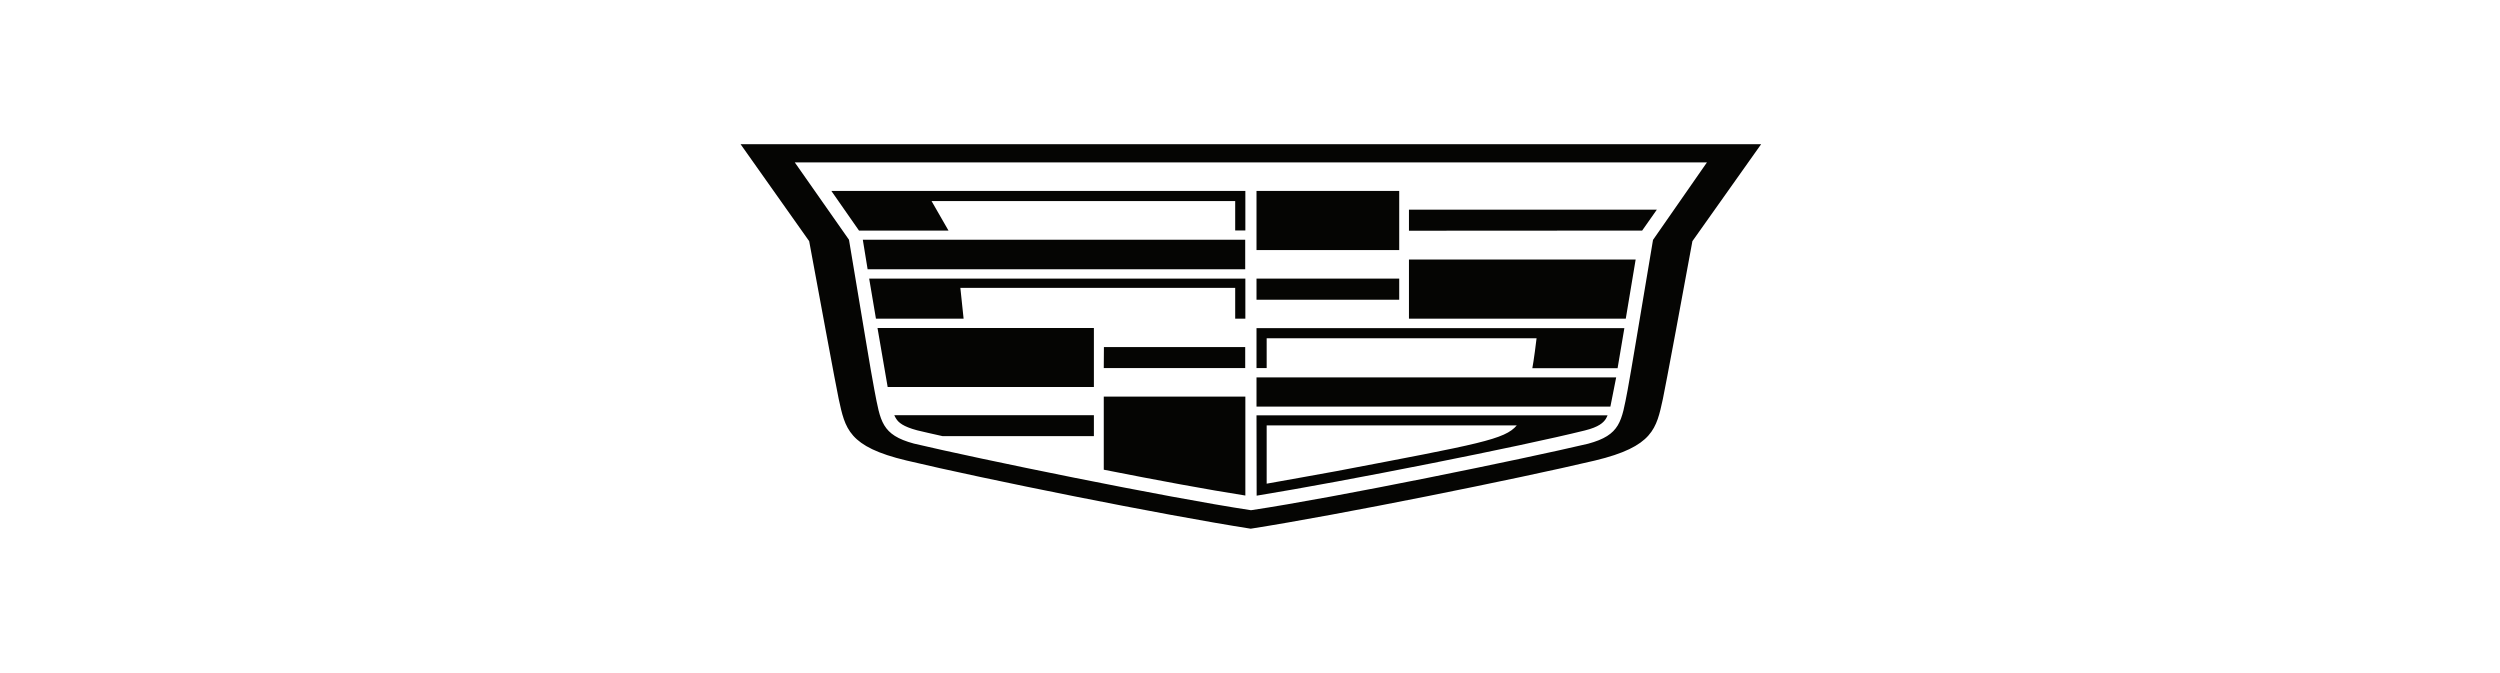 <svg width="5264" height="1417" viewBox="0 0 5264 1417" fill="none" xmlns="http://www.w3.org/2000/svg">
<path d="M2028.96 670.977H1844.39L1830.12 586.566H2622.22V670.977H2600.82V606.183H2022.13L2028.96 670.977ZM1826.85 566.95H2621.92V504.83H1816.75L1826.85 566.95ZM2324.1 775.005H2621.92V730.719H2324.4L2324.1 775.005ZM1808.72 485.511H1997.16L1961.49 423.392H2600.82V485.214H2622.22V401.992H1750.47L1808.72 485.511ZM2946.19 401.992H2645.7V526.527H2946.19V401.992ZM1887.19 882.004C1891.94 889.435 1901.16 898.054 1931.18 906.079C1945.74 909.646 1961.79 913.213 1984.38 918.265H2303.3V874.276H1883.03C1884.22 877.249 1885.7 879.627 1887.19 882.004ZM1869.06 814.832H2303.3V690.594H1847.66L1869.06 814.832ZM2324.1 989.004C2435.27 1011 2544.05 1031.21 2622.22 1043.4V835.043H2324.1V989.004ZM2966.7 670.977H3423.23L3444.03 546.441H2966.7V670.977ZM2966.7 441.522V485.808L3457.71 485.511L3488.62 441.522H2966.7ZM3708.26 303.611L3563.52 507.802C3547.77 594.591 3506.15 818.102 3501.4 839.799C3487.73 902.215 3481.19 940.26 3358.43 969.685C3194.96 1008.32 2821.06 1083.82 2633.51 1113.24C2445.97 1083.82 2072.06 1008.62 1908.89 969.685C1786.13 940.557 1779.59 902.513 1765.92 839.799C1761.17 818.399 1719.85 594.591 1703.8 507.802L1559.35 303.611H3708.26ZM3594.13 341.953H1673.49L1787.62 504.83C1816.15 674.247 1833.69 783.03 1841.12 821.074C1853.9 887.057 1855.98 915.59 1924.34 934.018C2059.87 966.118 2453.4 1046.96 2634.11 1074.31C2814.82 1047.26 3208.04 966.415 3343.87 934.315C3412.23 915.888 3414.31 887.354 3427.09 821.371C3434.23 783.327 3452.06 674.544 3480.59 505.127L3594.13 341.953ZM2645.7 775.005H2667.1V712.291H3235.39C3234.79 718.235 3229.44 760.441 3226.47 775.302H3405.99L3420.26 690.891H2645.7V775.005ZM2645.7 856.146H3390.83L3403.02 794.621H2645.7V856.146ZM2946.19 586.566H2645.7V631.149H2946.19V586.566ZM2645.7 874.574H3384.89C3383.7 877.249 3382.51 879.924 3381.02 882.302C3375.97 889.732 3367.05 898.946 3337.03 906.377C3203.29 939.665 2835.33 1012.78 2646 1043.69L2645.7 874.574ZM2667.1 1018.43C2701.28 1012.19 2784.5 997.623 2814.22 991.976C3116.5 934.315 3168.51 925.399 3193.77 895.676H2667.1V1018.43Z" fill="#050503"/>
</svg>
